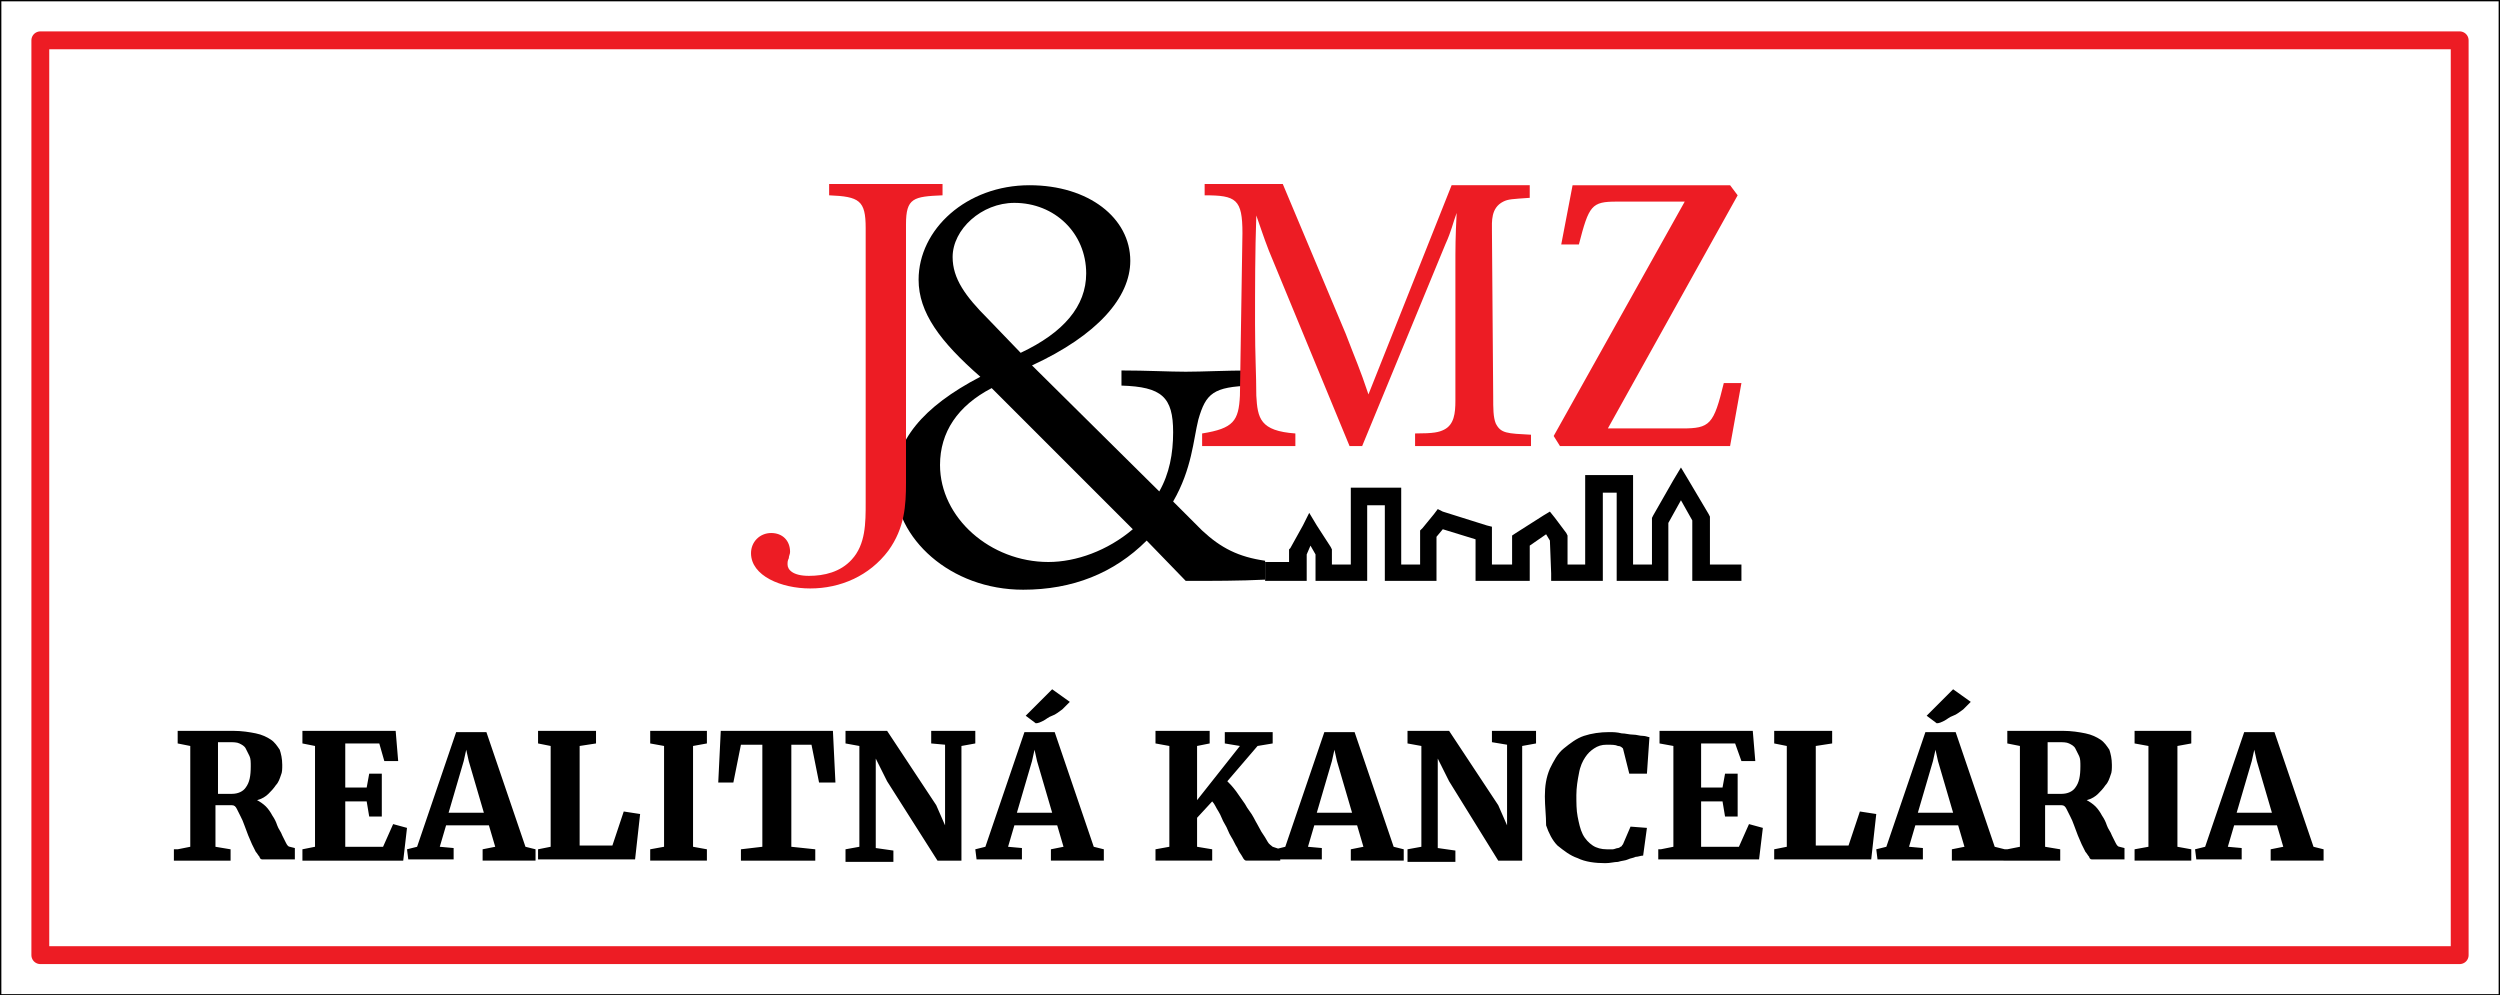 <?xml version="1.0" encoding="utf-8"?>
<!-- Generator: Adobe Illustrator 21.0.0, SVG Export Plug-In . SVG Version: 6.00 Build 0)  -->
<svg version="1.1" id="Layer_1" xmlns="http://www.w3.org/2000/svg" xmlns:xlink="http://www.w3.org/1999/xlink" x="0px" y="0px"
	 viewBox="0 0 198.4 79" enable-background="new 0 0 198.4 79" xml:space="preserve">
<g>
	<defs>
		<rect id="SVGID_1_" x="-138.9" y="-423.9" width="1294" height="926"/>
	</defs>
	<clipPath id="SVGID_2_">
		<use xlink:href="#SVGID_1_"  overflow="visible"/>
	</clipPath>
	
		<rect clip-path="url(#SVGID_2_)" fill="none" stroke="#000000" stroke-width="0.216" stroke-linecap="round" stroke-linejoin="round" stroke-miterlimit="22.926" width="198.4" height="79"/>
	
		<rect x="3.2" y="3.2" clip-path="url(#SVGID_2_)" fill="none" stroke="#ED1C24" stroke-width="1.417" stroke-linecap="round" stroke-linejoin="round" stroke-miterlimit="22.926" width="192" height="72.6"/>
	<path clip-path="url(#SVGID_2_)" d="M180.3,64.5l-1.2-4.1l-0.2-0.9l-0.2,0.9l-1.2,4.1H180.3z M174.2,67.4l0.8-0.2l3.1-9.1h2.4
		l3.1,9.1l0.8,0.2v0.9h-4.2v-0.9l1-0.2l-0.5-1.7h-3.4l-0.5,1.7l1.1,0.1v0.9h-3.6L174.2,67.4z M169.4,67.4l1.1-0.2v-8l-1.1-0.2V58
		h4.5V59l-1.1,0.2v8l1.1,0.2v0.9h-4.5V67.4z M162.6,63c0,0,0.1,0,0.2,0c0.1,0,0.2,0,0.3,0c0.1,0,0.2,0,0.3,0c0.1,0,0.2,0,0.2,0
		c0.5,0,0.9-0.2,1.1-0.5c0.3-0.4,0.4-0.9,0.4-1.7c0-0.3,0-0.6-0.1-0.8c-0.1-0.2-0.2-0.4-0.3-0.6c-0.1-0.2-0.3-0.3-0.5-0.4
		c-0.2-0.1-0.5-0.1-0.8-0.1c-0.3,0-0.4,0-0.6,0c-0.1,0-0.2,0-0.3,0V63z M159.3,67.4l1-0.2v-8l-1-0.2v-1h2.1c0.2,0,0.4,0,0.6,0
		s0.4,0,0.5,0c0.2,0,0.4,0,0.6,0c0.2,0,0.4,0,0.6,0c0.7,0,1.3,0.1,1.8,0.2c0.5,0.1,0.9,0.3,1.2,0.5c0.3,0.2,0.5,0.5,0.7,0.8
		c0.1,0.3,0.2,0.7,0.2,1.2c0,0.3,0,0.6-0.1,0.8c-0.1,0.3-0.2,0.6-0.4,0.8c-0.2,0.3-0.4,0.5-0.6,0.7c-0.2,0.2-0.5,0.4-0.9,0.5
		c0.2,0.1,0.5,0.3,0.7,0.5c0.2,0.2,0.4,0.5,0.5,0.7c0.2,0.3,0.3,0.5,0.4,0.8c0.1,0.3,0.3,0.5,0.4,0.8c0.1,0.2,0.2,0.4,0.3,0.6
		c0.1,0.2,0.2,0.3,0.3,0.3l0.4,0.1v0.9h-2.6c-0.1,0-0.2-0.1-0.2-0.2c-0.1-0.1-0.2-0.3-0.3-0.4c-0.1-0.2-0.2-0.4-0.3-0.6
		c-0.1-0.2-0.2-0.5-0.3-0.7c-0.1-0.3-0.2-0.5-0.3-0.8c-0.1-0.3-0.2-0.5-0.3-0.7c-0.1-0.2-0.2-0.4-0.3-0.6c-0.1-0.2-0.2-0.3-0.4-0.3
		c-0.1,0-0.2,0-0.4,0c-0.1,0-0.3,0-0.4,0c-0.1,0-0.2,0-0.3,0c-0.1,0-0.1,0-0.2,0v3.3l1.2,0.2v0.9h-4.5V67.4z M152.9,56.8l2.1-2.1h0
		l1.4,1c-0.2,0.2-0.4,0.4-0.6,0.6c-0.3,0.2-0.5,0.4-0.8,0.5c-0.3,0.1-0.5,0.3-0.7,0.4c-0.2,0.1-0.4,0.2-0.6,0.2h0L152.9,56.8z
		 M155,64.5l-1.2-4.1l-0.2-0.9l-0.2,0.9l-1.2,4.1H155z M148.9,67.4l0.8-0.2l3.1-9.1h2.4l3.1,9.1l0.8,0.2v0.9h-4.2v-0.9l1-0.2
		l-0.5-1.7h-3.4l-0.5,1.7l1.1,0.1v0.9h-3.6L148.9,67.4z M140.8,67.4l1-0.2v-8l-1-0.2V58h4.6V59l-1.3,0.2v7.9h2.6l0.9-2.7l1.3,0.2
		l-0.4,3.6h-7.7V67.4z M131.8,67.4l1-0.2v-8l-1.1-0.2V58h7.4l0.2,2.4h-1.1l-0.5-1.4h-2.7v3.5h1.7l0.2-1.1h1v3.4h-1l-0.2-1.2h-1.7
		v3.6h3l0.8-1.8l1.1,0.3l-0.3,2.5h-8V67.4z M122.6,63.2c0-0.8,0.1-1.5,0.4-2.2c0.3-0.6,0.6-1.2,1.1-1.6c0.5-0.4,1-0.8,1.6-1
		c0.6-0.2,1.3-0.3,2-0.3c0.3,0,0.6,0,1,0.1c0.3,0,0.6,0.1,0.9,0.1c0.3,0,0.5,0.1,0.8,0.1c0.2,0,0.4,0.1,0.5,0.1l-0.2,2.9h-1.4
		l-0.5-2c-0.1-0.1-0.2-0.2-0.4-0.2c-0.2-0.1-0.5-0.1-0.9-0.1c-0.4,0-0.7,0.1-1,0.3c-0.3,0.2-0.5,0.4-0.7,0.7
		c-0.2,0.3-0.4,0.7-0.5,1.3c-0.1,0.5-0.2,1.1-0.2,1.7c0,0.6,0,1.2,0.1,1.7c0.1,0.5,0.2,1,0.4,1.4c0.2,0.4,0.5,0.7,0.8,0.9
		c0.3,0.2,0.7,0.3,1.1,0.3c0.2,0,0.4,0,0.5,0c0.1,0,0.3-0.1,0.4-0.1c0.1,0,0.2-0.1,0.2-0.1c0.1,0,0.1-0.1,0.2-0.2l0.6-1.4l1.3,0.1
		l-0.3,2.2c-0.2,0-0.4,0.1-0.6,0.1c-0.2,0.1-0.4,0.1-0.6,0.2c-0.2,0.1-0.5,0.1-0.8,0.2c-0.3,0-0.6,0.1-1,0.1c-0.8,0-1.6-0.1-2.2-0.4
		c-0.6-0.2-1.1-0.6-1.6-1c-0.4-0.4-0.7-1-0.9-1.6C122.7,64.7,122.6,64,122.6,63.2z M111.7,67.4l1.1-0.2v-8l-1.1-0.2V58h3.3l3.9,5.9
		l0.7,1.6v-6.4l-1.2-0.2V58h3.5V59l-1.1,0.2v9.1h-1.9L115,62l-0.9-1.8v7.1l1.4,0.2v0.9h-3.8V67.4z M107.3,64.5l-1.2-4.1l-0.2-0.9
		l-0.2,0.9l-1.2,4.1H107.3z M101.2,67.4l0.8-0.2l3.1-9.1h2.4l3.1,9.1l0.8,0.2v0.9h-4.2v-0.9l1-0.2l-0.5-1.7h-3.4l-0.5,1.7l1.1,0.1
		v0.9h-3.6L101.2,67.4z M91.7,67.4l1.1-0.2v-8L91.7,59V58H96V59l-1,0.2v4.3l3.4-4.3L97.2,59l0-0.9h3.8V59l-1.2,0.2L97.4,62
		c0.2,0.2,0.4,0.4,0.7,0.8c0.2,0.3,0.5,0.7,0.7,1c0.2,0.4,0.5,0.7,0.7,1.1c0.2,0.4,0.4,0.7,0.6,1.1c0.2,0.3,0.4,0.6,0.5,0.8
		c0.1,0.2,0.3,0.3,0.4,0.4l0.6,0.2v0.9h-2.7c-0.1,0-0.2-0.1-0.3-0.3c-0.1-0.2-0.3-0.4-0.4-0.7c-0.2-0.3-0.3-0.6-0.5-0.9
		c-0.2-0.3-0.3-0.7-0.5-1c-0.2-0.3-0.3-0.7-0.5-1c-0.2-0.3-0.3-0.6-0.5-0.8L95,64.9v2.3l1.2,0.2v0.9h-4.5V67.4z M81.4,56.8l2.1-2.1
		h0l1.4,1c-0.2,0.2-0.4,0.4-0.6,0.6c-0.3,0.2-0.5,0.4-0.8,0.5c-0.3,0.1-0.5,0.3-0.7,0.4c-0.2,0.1-0.4,0.2-0.6,0.2h0L81.4,56.8z
		 M83.5,64.5l-1.2-4.1l-0.2-0.9l-0.2,0.9l-1.2,4.1H83.5z M77.4,67.4l0.8-0.2l3.1-9.1h2.4l3.1,9.1l0.8,0.2v0.9h-4.2v-0.9l1-0.2
		l-0.5-1.7h-3.4l-0.5,1.7l1.1,0.1v0.9h-3.6L77.4,67.4z M67.1,67.4l1.1-0.2v-8L67.1,59V58h3.3l3.9,5.9l0.7,1.6v-6.4L73.9,59V58h3.5
		V59l-1.1,0.2v9.1h-1.9L70.4,62l-0.9-1.8v7.1l1.4,0.2v0.9h-3.8V67.4z M58.8,67.4l1.7-0.2v-8.1h-1.7l-0.6,3H57l0.2-4.1h8.9l0.2,4.1
		H65l-0.6-3h-1.6v8.1l1.9,0.2v0.9h-5.9V67.4z M51.6,67.4l1.1-0.2v-8L51.6,59V58h4.5V59L55,59.2v8l1.1,0.2v0.9h-4.5V67.4z M42.7,67.4
		l1-0.2v-8l-1-0.2V58h4.6V59l-1.3,0.2v7.9h2.6l0.9-2.7l1.3,0.2l-0.4,3.6h-7.7V67.4z M38.4,64.5l-1.2-4.1l-0.2-0.9l-0.2,0.9l-1.2,4.1
		H38.4z M32.3,67.4l0.8-0.2l3.1-9.1h2.4l3.1,9.1l0.8,0.2v0.9h-4.2v-0.9l1-0.2l-0.5-1.7h-3.4l-0.5,1.7l1.1,0.1v0.9h-3.6L32.3,67.4z
		 M24,67.4l1-0.2v-8L24,59V58h7.4l0.2,2.4h-1.1L30.1,59h-2.7v3.5h1.7l0.2-1.1h1v3.4h-1l-0.2-1.2h-1.7v3.6h3l0.8-1.8l1.1,0.3L32,68.3
		h-8V67.4z M17.4,63c0,0,0.1,0,0.2,0c0.1,0,0.2,0,0.3,0c0.1,0,0.2,0,0.3,0c0.1,0,0.2,0,0.2,0c0.5,0,0.9-0.2,1.1-0.5
		c0.3-0.4,0.4-0.9,0.4-1.7c0-0.3,0-0.6-0.1-0.8c-0.1-0.2-0.2-0.4-0.3-0.6c-0.1-0.2-0.3-0.3-0.5-0.4c-0.2-0.1-0.5-0.1-0.8-0.1
		c-0.3,0-0.4,0-0.6,0c-0.1,0-0.2,0-0.3,0V63z M14.1,67.4l1-0.2v-8l-1-0.2v-1h2.1c0.2,0,0.4,0,0.6,0s0.4,0,0.5,0s0.4,0,0.6,0
		c0.2,0,0.4,0,0.6,0c0.7,0,1.3,0.1,1.8,0.2c0.5,0.1,0.9,0.3,1.2,0.5c0.3,0.2,0.5,0.5,0.7,0.8c0.1,0.3,0.2,0.7,0.2,1.2
		c0,0.3,0,0.6-0.1,0.8c-0.1,0.3-0.2,0.6-0.4,0.8c-0.2,0.3-0.4,0.5-0.6,0.7c-0.2,0.2-0.5,0.4-0.9,0.5c0.2,0.1,0.5,0.3,0.7,0.5
		c0.2,0.2,0.4,0.5,0.5,0.7c0.2,0.3,0.3,0.5,0.4,0.8c0.1,0.3,0.3,0.5,0.4,0.8c0.1,0.2,0.2,0.4,0.3,0.6c0.1,0.2,0.2,0.3,0.3,0.3
		l0.4,0.1v0.9h-2.6c-0.1,0-0.2-0.1-0.2-0.2c-0.1-0.1-0.2-0.3-0.3-0.4c-0.1-0.2-0.2-0.4-0.3-0.6c-0.1-0.2-0.2-0.5-0.3-0.7
		c-0.1-0.3-0.2-0.5-0.3-0.8c-0.1-0.3-0.2-0.5-0.3-0.7c-0.1-0.2-0.2-0.4-0.3-0.6c-0.1-0.2-0.2-0.3-0.4-0.3c-0.1,0-0.2,0-0.4,0
		c-0.1,0-0.3,0-0.4,0c-0.1,0-0.2,0-0.3,0c-0.1,0-0.1,0-0.2,0v3.3l1.2,0.2v0.9h-4.5V67.4z"/>
	<path clip-path="url(#SVGID_2_)" d="M94.1,46.1L91,42.9c-2.6,2.6-5.9,3.9-9.8,3.9c-5.8,0-10.2-4.1-10.2-8.5c0-3.3,2.2-6,6.8-8.4
		c-3.2-2.8-4.9-5.1-4.9-7.7c0-4,3.8-7.5,8.8-7.5c4.7,0,8,2.6,8,6c0,2.9-2.6,5.9-7.8,8.3L92,39c0.8-1.4,1.1-3,1.1-4.7
		c0-2.8-0.9-3.6-4.1-3.7v-1.2c2,0,3.8,0.1,5.1,0.1c1.4,0,3.1-0.1,5.2-0.1v1.2c-3,0.1-3.6,0.6-4.2,2.7c-0.4,1.6-0.5,3.9-2,6.5
		l2.3,2.3c1.5,1.4,2.9,2.1,5,2.4l0,1.5C98.4,46.1,96.3,46.1,94.1,46.1 M89.9,42L78.7,30.8c-2.7,1.4-4.1,3.5-4.1,6.1
		c0,4.2,4,7.7,8.6,7.7C85.4,44.6,87.9,43.7,89.9,42z M81,28c3.4-1.6,5.2-3.7,5.2-6.3c0-3.2-2.5-5.6-5.7-5.6c-2.6,0-4.9,2.1-4.9,4.3
		c0,1.7,1,3.1,2.8,4.9L81,28z"/>
	<polygon clip-path="url(#SVGID_2_)" points="100.4,44.6 102.3,44.6 102.3,43.8 102.3,43.6 102.4,43.5 103.4,41.7 103.9,40.7 
		104.5,41.7 105.6,43.4 105.7,43.6 105.7,43.8 105.7,44.8 107.2,44.8 107.2,39.4 107.2,38.7 107.8,38.7 110.6,38.7 111.2,38.7 
		111.2,39.4 111.2,44.8 112.7,44.8 112.7,42.3 112.7,42.1 112.9,41.9 113.8,40.8 114.1,40.4 114.5,40.6 118,41.7 118.4,41.8 
		118.4,42.3 118.4,44.8 120,44.8 120,42.9 120,42.5 120.3,42.3 122.5,40.9 123,40.6 123.4,41.1 124.3,42.3 124.4,42.5 124.4,42.7 
		124.4,44.8 125.8,44.8 125.8,38.4 125.8,37.7 126.5,37.7 129,37.7 129.6,37.7 129.6,38.4 129.6,44.8 131.1,44.8 131.1,41.3 
		131.1,41.1 131.2,40.9 132.8,38.1 133.4,37.1 134,38.1 135.6,40.8 135.7,41 135.7,41.2 135.7,44.8 138.2,44.8 138.2,46.1 135,46.1 
		134.3,46.1 134.3,45.5 134.3,41.3 133.4,39.7 132.4,41.5 132.4,45.5 132.4,46.1 131.8,46.1 129,46.1 128.3,46.1 128.3,45.5 
		128.3,39.1 127.2,39.1 127.2,45.5 127.2,46.1 126.5,46.1 123.7,46.1 123.1,46.1 123.1,45.5 123,42.9 122.7,42.4 121.4,43.3 
		121.4,45.5 121.4,46.1 120.7,46.1 117.8,46.1 117.1,46.1 117.1,45.5 117.1,42.8 114.5,42 114,42.6 114,45.5 114,46.1 113.3,46.1 
		110.6,46.1 109.9,46.1 109.9,45.5 109.9,40.1 108.5,40.1 108.5,45.5 108.5,46.1 107.8,46.1 105.1,46.1 104.4,46.1 104.4,45.5 
		104.4,44 104,43.3 103.7,44 103.7,45.5 103.7,46.1 103,46.1 100.4,46.1 	"/>
	<path clip-path="url(#SVGID_2_)" fill="#ED1C24" d="M108.6,31.3c-0.7-2.1-1-2.7-1.8-4.8l-5-11.9h-6.2v0.9c2.5,0,3,0.3,3,3
		l-0.2,12.9c-0.1,2-0.5,2.6-3,3v1h7.4v-1c-2.8-0.2-3-1.2-3.1-3c0-1.7-0.1-3.1-0.1-5.7c0-2.9,0-5.7,0.1-8.6c0.5,1.4,0.5,1.5,1,2.8
		l6.4,15.5h1l6.6-16c0.5-1.1,0.6-1.7,0.9-2.5c-0.1,2-0.1,2.6-0.1,4.5l0,10.4c0,1-0.1,1.9-0.9,2.3c-0.4,0.2-0.8,0.3-2.3,0.3v1h9.2
		v-0.9c-1.9-0.1-2.4-0.1-2.8-0.9c-0.2-0.5-0.2-1.2-0.2-2.1l-0.1-13.2c0-0.7-0.1-1.8,0.9-2.3c0.4-0.2,0.7-0.2,2.1-0.3v-1h-6.2
		L108.6,31.3z M65.8,15.5c2.4,0.1,2.9,0.4,2.9,2.6v21.8c0,1.6,0,3.3-1.1,4.5c-0.9,1-2.2,1.3-3.4,1.3c-1.3,0-1.7-0.5-1.7-0.9
		c0-0.2,0-0.3,0.1-0.5c0-0.2,0.1-0.3,0.1-0.5c0-0.9-0.6-1.5-1.5-1.5c-0.9,0-1.6,0.7-1.6,1.6c0,1.8,2.4,2.8,4.7,2.8
		c2.4,0,4.7-1,6.2-3c1.3-1.8,1.4-3.6,1.4-5.4V17.8c0-2.1,0.6-2.2,2.9-2.3v-0.9h-9V15.5z M123.3,34.6l0.5,0.8h13.5l0.9-5h-1.4
		c-0.8,3.3-1.1,3.6-3.3,3.6h-5.9l10.3-18.5l-0.6-0.8h-12.5l-0.9,4.7h1.4c0.8-3.1,1-3.4,3-3.4h5.4L123.3,34.6z"/>
</g>
</svg>
